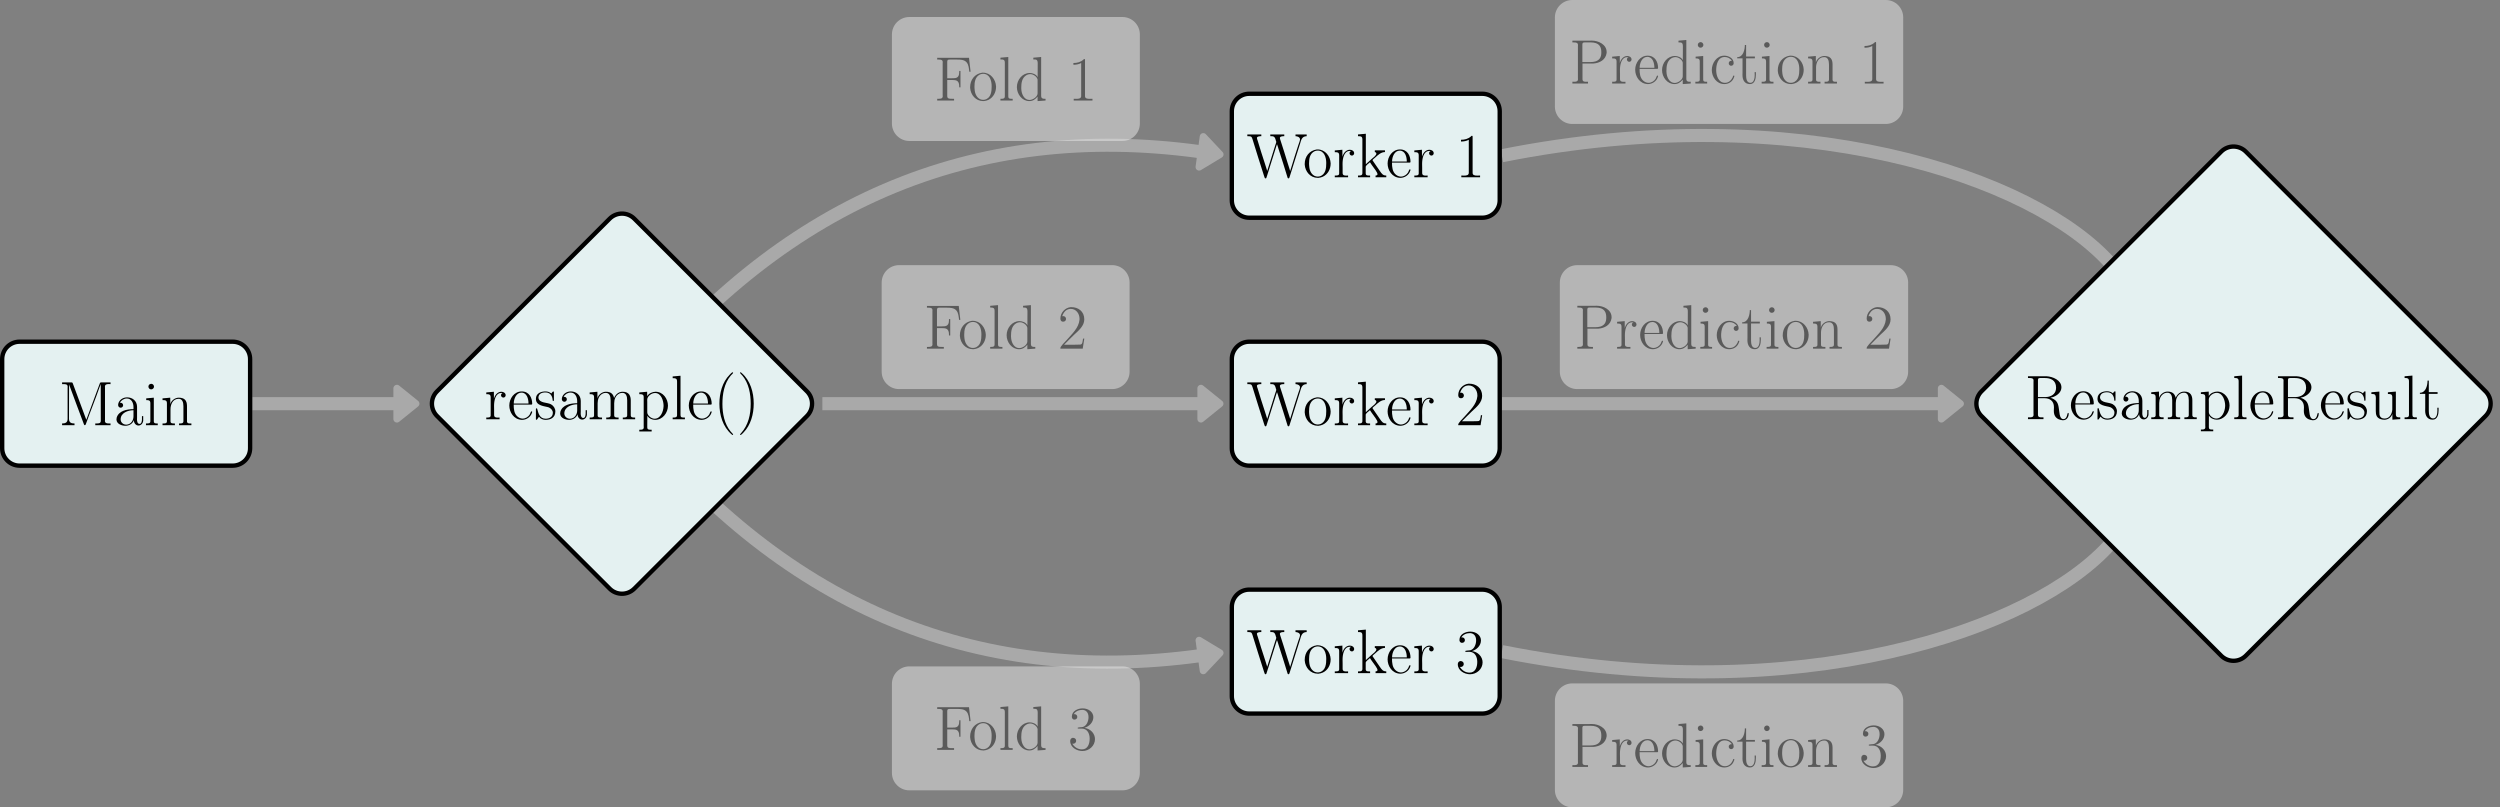 <svg xmlns="http://www.w3.org/2000/svg" xmlns:xlink="http://www.w3.org/1999/xlink" version="1.1" width="571.68pt" height="184.618pt" viewBox="0 0 571.68 184.618">
<rect x="0" y="0" width="571.68" height="184.618" fill="#808080" stroke="none"/>
<defs>
<path id="font_100_5" d="M.048 .682V.654H.075C.106 .654 .136 .65 .136 .613 .136 .606 .135 .598 .135 .592V.09C.135 .084 .136 .077 .136 .07 .136 .033 .105 .029 .074 .029H.048V.001H.317V.029H.281C.237 .029 .208 .03 .208 .074V.328H.291C.345 .328 .399 .324 .399 .228V.211H.419V.473H.399V.456C.399 .405 .386 .364 .33 .358 .312 .356 .294 .356 .276 .356H.208V.62C.208 .649 .222 .654 .247 .654H.366C.417 .654 .477 .652 .514 .613 .551 .573 .553 .511 .56 .46H.58L.555 .682H.048Z"/>
<path id="font_100_32" d="M.224 .445C.103 .428 .031 .329 .031 .216V.203C.038 .092 .12-.008 .239-.008H.25C.275-.005 .298 0 .321 .011 .399 .048 .444 .132 .444 .217V.225C.44 .335 .358 .445 .236 .445H.224M.101 .194C.101 .202 .1 .211 .1 .22 .1 .292 .109 .377 .187 .416 .203 .423 .22 .427 .237 .427 .344 .427 .374 .316 .374 .229 .374 .153 .368 .041 .265 .015 .256 .013 .248 .012 .239 .012 .162 .012 .115 .08 .105 .155 .103 .168 .103 .181 .101 .194Z"/>
<path id="font_100_29" d="M.038 .684V.656H.051C.084 .656 .108 .652 .108 .603V.068C.108 .032 .082 .029 .054 .029H.038V.001H.233V.029H.211C.185 .029 .163 .032 .163 .066V.695L.038 .684Z"/>
<path id="font_100_22" d="M.298 .684V.656H.313C.346 .656 .368 .652 .368 .593L.367 .373C.344 .42 .285 .44 .241 .44 .123 .44 .036 .331 .036 .215 .036 .102 .119-.008 .234-.008 .29-.008 .327 .018 .366 .063V-.008L.493 .001V.029H.478C.451 .029 .423 .032 .423 .077V.695L.298 .684M.106 .192V.207C.106 .278 .116 .357 .18 .4 .201 .414 .226 .422 .25 .422 .298 .422 .358 .381 .366 .334V.115C.366 .06 .29 .01 .238 .01 .161 .01 .119 .086 .109 .157 .108 .169 .108 .18 .106 .192Z"/>
<path id="font_100_33" d="M.091 .599V.571C.134 .571 .177 .578 .215 .599V.072C.215 .034 .178 .028 .141 .028 .125 .028 .109 .029 .096 .029V.001H.395V.029C.38 .029 .364 .028 .348 .028 .31 .028 .276 .034 .276 .071V.649C.276 .654 .275 .663 .266 .663 .263 .663 .26 .662 .258 .661L.248 .651C.203 .612 .148 .599 .091 .599Z"/>
<path id="font_100_43" d="M.076 .518C.096 .578 .137 .635 .213 .635 .298 .635 .352 .559 .352 .477V.464C.34 .329 .228 .233 .147 .138 .114 .103 .047 .037 .047 .012V.001H.403L.428 .161H.408C.4 .115 .402 .066 .361 .066 .333 .066 .305 .064 .277 .064H.106C.159 .117 .212 .172 .267 .224 .336 .288 .428 .363 .428 .468 .428 .597 .33 .663 .221 .663H.211C.122 .654 .047 .575 .047 .482 .047 .457 .056 .431 .092 .431 .117 .431 .137 .449 .137 .474 .137 .497 .12 .52 .092 .52 .087 .52 .081 .519 .076 .518Z"/>
<path id="font_100_42" d="M.096 .569C.123 .617 .18 .639 .232 .639 .282 .639 .332 .607 .332 .523 .332 .461 .303 .385 .243 .367 .221 .36 .158 .364 .158 .35 .158 .342 .166 .34 .174 .34H.185C.197 .34 .21 .341 .222 .341 .316 .341 .349 .258 .35 .185V.177C.35 .102 .322 .009 .228 .009 .161 .009 .106 .045 .073 .101 .078 .1 .082 .099 .087 .099 .113 .099 .135 .119 .135 .146 .135 .176 .113 .194 .08 .194 .05 .188 .04 .165 .04 .142 .04 .042 .145-.017 .235-.017 .34-.017 .435 .065 .435 .173 .435 .263 .361 .341 .266 .352 .342 .375 .409 .439 .409 .524 .409 .6 .336 .663 .238 .663 .164 .663 .066 .623 .066 .53 .066 .51 .076 .484 .108 .484 .133 .484 .153 .501 .153 .527 .153 .552 .134 .571 .109 .571 .104 .571 .1 .57 .096 .569Z"/>
<path id="font_100_12" d="M.048 .684V.656H.073C.106 .656 .137 .652 .137 .615 .137 .608 .136 .601 .136 .595V.091C.136 .085 .137 .077 .137 .07 .137 .033 .106 .029 .075 .029H.048V.001H.297V.029H.266C.235 .029 .209 .033 .209 .071V.32H.384C.48 .327 .58 .377 .594 .49V.501C.594 .625 .461 .685 .358 .685 .34 .685 .321 .684 .303 .684H.048M.207 .343V.626C.207 .654 .225 .656 .243 .656H.348C.395 .656 .45 .644 .481 .604 .504 .575 .509 .535 .509 .499 .509 .464 .505 .426 .482 .397 .446 .352 .389 .343 .335 .343H.207Z"/>
<path id="font_100_39" d="M.034 .429V.401H.049C.077 .401 .104 .398 .104 .351V.063C.104 .031 .077 .029 .048 .029H.034V.001H.246V.029C.236 .029 .225 .028 .215 .028 .186 .028 .159 .033 .159 .07V.151C.159 .172 .158 .193 .158 .214 .158 .294 .177 .421 .274 .421 .28 .421 .287 .421 .293 .42V.419C.279 .414 .269 .4 .269 .385 .269 .366 .284 .347 .307 .347 .329 .347 .343 .367 .343 .384 .343 .42 .308 .44 .275 .44 .212 .44 .169 .383 .156 .328L.155 .44 .034 .429Z"/>
<path id="font_100_23" d="M.101 .235H.382C.392 .235 .396 .238 .396 .248 .396 .342 .349 .445 .229 .445 .109 .445 .031 .332 .031 .221 .031 .114 .101-.001 .228-.008H.234C.304-.008 .373 .038 .393 .108 .394 .111 .396 .115 .396 .119 .396 .123 .391 .128 .387 .128 .373 .128 .368 .096 .359 .081 .336 .041 .291 .012 .244 .012H.238C.21 .014 .185 .025 .163 .043 .106 .09 .101 .167 .101 .235M.102 .252C.102 .328 .141 .426 .225 .426 .312 .426 .337 .326 .337 .252H.102Z"/>
<path id="font_100_27" d="M.042 .429V.401H.053C.084 .401 .108 .396 .108 .351V.063C.108 .031 .081 .029 .052 .029H.038V.001H.226V.029H.209C.186 .029 .163 .032 .163 .064V.44L.042 .429M.114 .66C.09 .656 .077 .636 .077 .616 .077 .596 .093 .572 .12 .572 .147 .572 .166 .593 .166 .616 .166 .638 .148 .661 .123 .661 .12 .661 .117 .66 .114 .66Z"/>
<path id="font_100_21" d="M.356 .362C.353 .363 .349 .363 .346 .363 .322 .363 .306 .345 .306 .324 .306 .301 .324 .284 .344 .284 .366 .284 .385 .3 .385 .325 .385 .404 .303 .445 .235 .445 .113 .445 .036 .326 .036 .216 .036 .11 .109-.008 .237-.008 .304-.008 .367 .031 .389 .098 .392 .104 .395 .111 .395 .118V.122C.394 .126 .391 .128 .387 .128 .373 .128 .373 .111 .37 .102 .346 .049 .303 .012 .246 .012 .14 .012 .106 .132 .106 .212 .106 .294 .128 .424 .243 .424 .288 .424 .334 .401 .356 .362Z"/>
<path id="font_100_41" d="M.14 .615C.14 .552 .119 .421 .018 .421V.403H.103V.177C.103 .163 .102 .149 .102 .135 .102 .056 .138-.008 .221-.008 .301-.008 .316 .082 .316 .144V.182H.296C.296 .167 .297 .152 .297 .137 .297 .093 .288 .012 .228 .012 .169 .012 .16 .082 .16 .13V.403H.3V.431H.16V.615H.14Z"/>
<path id="font_100_31" d="M.038 .429V.401H.053C.081 .401 .108 .398 .108 .351V.063C.108 .032 .082 .029 .057 .029H.038V.001H.235V.029H.218C.19 .029 .165 .032 .165 .064V.257C.165 .325 .198 .422 .294 .422 .352 .422 .371 .371 .371 .304V.066C.371 .032 .345 .029 .317 .029H.301V.001H.498V.029H.475C.453 .029 .432 .032 .428 .056V.292C.428 .326 .427 .361 .409 .39 .386 .429 .34 .44 .297 .44 .236 .44 .175 .393 .162 .336L.161 .44 .108 .435 .038 .429Z"/>
<path id="font_100_9" d="M.05 .684V.656H.078C.11 .656 .139 .652 .139 .614 .139 .607 .138 .601 .138 .595V.1C.138 .038 .093 .029 .05 .029V.001H.248V.029C.208 .029 .16 .035 .16 .101L.161 .653C.163 .645 .166 .637 .169 .629L.183 .592C.253 .407 .319 .221 .39 .037L.399 .013C.401 .007 .405 .002 .412 .001 .426 .001 .43 .024 .435 .036 .503 .227 .581 .415 .647 .607 .654 .624 .662 .641 .666 .659L.667 .07C.667 .033 .637 .029 .604 .029H.579V.001H.822V.029H.797C.764 .029 .733 .033 .733 .07 .733 .077 .734 .084 .734 .09V.594C.734 .6 .733 .608 .733 .615 .733 .652 .763 .657 .792 .657 .803 .657 .813 .656 .822 .656V.684H.674L.659 .681 .651 .667 .437 .09H.435L.221 .667 .213 .681 .198 .684H.05Z"/>
<path id="font_100_19" d="M.099 .358C.117 .399 .164 .427 .209 .427 .283 .427 .315 .356 .315 .291V.257C.211 .257 .079 .232 .047 .121 .045 .112 .044 .103 .044 .093V.086C.05 .018 .131-.008 .186-.008 .241-.008 .298 .019 .32 .079H.321C.321 .037 .351-.004 .395-.004 .435-.004 .466 .031 .47 .073V.146H.45V.095C.45 .066 .444 .022 .411 .022 .378 .022 .371 .065 .371 .092 .371 .103 .372 .113 .372 .123V.293C.372 .39 .296 .445 .214 .445 .158 .445 .102 .417 .078 .361 .074 .35 .07 .336 .07 .323 .07 .298 .089 .28 .111 .28 .132 .28 .15 .298 .15 .319 .15 .341 .134 .359 .109 .359 .105 .359 .102 .359 .099 .358M.315 .24V.141C.315 .076 .272 .012 .202 .01H.198C.154 .01 .11 .044 .11 .094 .11 .198 .227 .24 .315 .24Z"/>
<path id="font_100_40" d="M.081 .042C.104 .008 .147-.008 .186-.008 .258-.008 .342 .021 .342 .127 .342 .174 .314 .216 .274 .239 .215 .273 .087 .254 .072 .343 .072 .407 .125 .429 .182 .429 .244 .429 .286 .397 .298 .321V.313C.298 .304 .299 .293 .309 .293 .317 .293 .319 .3 .319 .306V.434C.319 .439 .317 .445 .311 .445 .299 .445 .281 .417 .278 .412 .251 .435 .219 .445 .184 .445 .118 .445 .032 .419 .032 .326 .032 .21 .178 .212 .239 .19 .273 .174 .302 .144 .302 .105 .302 .032 .239 .01 .188 .01 .089 .01 .072 .098 .052 .169 .051 .173 .046 .176 .042 .176 .035 .176 .032 .17 .032 .164V0C.033-.004 .035-.007 .039-.007H.041C.047-.007 .05-.001 .054 .003L.081 .042Z"/>
<path id="font_100_30" d="M.038 .429V.401H.053C.081 .401 .108 .398 .108 .351V.063C.108 .031 .08 .029 .052 .029H.038V.001H.235V.029H.218C.191 .029 .165 .032 .165 .064V.257C.165 .32 .187 .385 .252 .414 .266 .419 .28 .422 .295 .422 .353 .422 .372 .372 .372 .303V.066C.372 .03 .343 .029 .308 .029H.302V.001H.499V.029H.482C.455 .029 .429 .032 .429 .064V.257C.429 .32 .451 .385 .516 .414 .53 .419 .544 .422 .559 .422 .617 .422 .636 .372 .636 .303V.066C.636 .03 .607 .029 .572 .029H.566V.001H.763V.029H.745C.719 .029 .693 .032 .693 .066V.3C.693 .369 .67 .44 .565 .44 .497 .44 .452 .396 .427 .341 .412 .407 .374 .44 .296 .44 .236 .44 .175 .392 .162 .336L.161 .44 .108 .435 .038 .429Z"/>
<path id="font_100_34" d="M.035 .429V.401H.049C.079 .401 .105 .397 .105 .355V-.105C.105-.112 .106-.119 .106-.127 .106-.162 .079-.165 .053-.165H.035V-.193H.232V-.165H.21C.184-.165 .162-.162 .162-.128L.163 .059C.187 .015 .24-.008 .287-.008 .408-.008 .492 .105 .492 .218 .492 .327 .414 .44 .295 .44 .246 .44 .185 .414 .161 .369L.16 .44 .035 .429M.421 .199C.417 .128 .377 .01 .278 .01 .224 .01 .162 .064 .162 .111V.275C.162 .287 .161 .3 .161 .312 .161 .369 .229 .42 .287 .42 .39 .42 .422 .284 .422 .218 .422 .212 .422 .205 .421 .199Z"/>
<path id="font_100_35" d="M.302 .749C.29 .744 .273 .725 .261 .713 .141 .593 .096 .414 .096 .25 .096 .07 .149-.117 .291-.24 .295-.243 .301-.249 .307-.249 .311-.249 .315-.246 .315-.243 .315-.233 .287-.209 .275-.194 .175-.071 .144 .091 .144 .246 .144 .402 .172 .574 .277 .698 .289 .713 .315 .732 .315 .743 .315 .747 .31 .75 .306 .75 .305 .75 .303 .749 .302 .749Z"/>
<path id="font_100_36" d="M.058 .749C.055 .747 .054 .745 .054 .743 .054 .735 .08 .712 .091 .699 .195 .576 .225 .405 .225 .249 .225 .078 .189-.09 .069-.223 .064-.229 .054-.236 .054-.242 .054-.246 .058-.248 .062-.248H.065C.076-.246 .094-.226 .107-.213 .227-.093 .273 .086 .273 .251 .273 .431 .219 .622 .077 .742 .073 .745 .068 .75 .062 .75 .061 .75 .059 .75 .058 .749Z"/>
<path id="font_100_17" d="M.016 .684V.656H.027C.045 .656 .066 .655 .077 .648 .089 .639 .093 .623 .098 .61 .156 .414 .222 .217 .283 .021L.287 .01C.291-.001 .293-.017 .307-.017H.309C.317-.016 .319-.01 .321-.003L.331 .027C.374 .168 .42 .31 .464 .451 .472 .477 .479 .503 .489 .528 .499 .503 .506 .477 .514 .451 .562 .3 .612 .149 .657-.003 .659-.009 .661-.015 .668-.017H.671C.687-.017 .69 .007 .694 .019 .749 .191 .804 .364 .857 .537 .872 .586 .882 .656 .962 .656V.684H.784V.656C.814 .656 .856 .641 .856 .605 .854 .577 .838 .545 .83 .518 .791 .396 .751 .275 .715 .153 .71 .136 .703 .119 .699 .102H.698C.695 .117 .689 .132 .685 .146L.661 .221C.62 .352 .581 .483 .537 .614 .536 .618 .535 .623 .535 .628V.631C.54 .656 .58 .656 .605 .656V.684H.382V.656H.395C.433 .656 .456 .653 .471 .585 .474 .579 .477 .571 .477 .564V.561C.474 .545 .468 .531 .463 .516 .453 .48 .441 .444 .429 .408L.333 .102C.327 .117 .323 .132 .319 .147L.295 .223C.256 .344 .215 .466 .18 .588 .175 .601 .169 .616 .169 .628V.631C.174 .655 .215 .656 .239 .656V.684H.016Z"/>
<path id="font_100_28" d="M.034 .684V.656H.047C.08 .656 .104 .652 .104 .603V.068C.104 .032 .078 .029 .05 .029H.034V.001H.227V.029H.205C.18 .029 .157 .032 .157 .065V.167C.157 .19 .201 .219 .225 .241 .236 .221 .251 .202 .264 .183 .292 .143 .345 .078 .345 .05 .345 .034 .327 .029 .314 .029V.001H.485V.029C.432 .03 .417 .051 .377 .109L.311 .205C.297 .226 .284 .247 .268 .268 .267 .27 .266 .271 .266 .273V.275C.266 .282 .294 .304 .308 .316 .352 .356 .401 .403 .464 .403V.431H.302V.403C.314 .403 .327 .391 .327 .379 .327 .349 .275 .313 .247 .289 .218 .262 .189 .235 .159 .209V.695L.034 .684Z"/>
<path id="font_100_13" d="M.048 .684V.656H.073C.106 .656 .137 .652 .137 .615 .137 .608 .136 .601 .136 .595V.091C.136 .085 .137 .077 .137 .07 .137 .033 .106 .029 .075 .029H.048V.001H.295V.029H.264C.233 .029 .207 .033 .207 .071V.334H.314C.392 .334 .462 .293 .462 .191 .462 .171 .46 .151 .46 .131 .46 .051 .499-.007 .6-.017H.609C.665-.017 .697 .035 .697 .085 .697 .09 .697 .1 .688 .1 .668 .1 .68 .001 .612 .001 .564 .001 .553 .064 .548 .111 .534 .195 .54 .271 .459 .319 .443 .328 .424 .337 .406 .341 .423 .347 .44 .35 .456 .356 .521 .383 .581 .434 .581 .507 .581 .623 .441 .679 .345 .684H.048M.207 .352V.627C.207 .654 .226 .656 .243 .656H.319C.404 .656 .496 .626 .496 .501 .496 .417 .442 .37 .367 .356 .343 .352 .319 .352 .295 .352H.207Z"/>
<path id="font_100_44" d="M.038 .429V.401H.054C.085 .401 .109 .397 .109 .335 .109 .321 .108 .307 .108 .293V.131C.108 .102 .11 .073 .124 .047 .148 .005 .2-.009 .246-.009 .302-.009 .357 .03 .372 .084L.373-.008 .498 .001V.029H.483C.455 .029 .428 .032 .428 .078V.44L.301 .429V.401H.312C.343 .401 .371 .399 .371 .352V.152C.366 .082 .326 .01 .249 .01 .211 .01 .175 .024 .167 .076 .165 .094 .165 .113 .165 .131V.44L.038 .429Z"/>
</defs>
<path transform="matrix(1,0,0,-1,57.69,92.309)" stroke-width="2.989" stroke-linecap="butt" stroke-miterlimit="10" stroke-linejoin="miter" fill="none" stroke="#a9a9a9" d="M0 0H32.672"/>
<path transform="matrix(1,0,0,-1,95.105,92.309)" d="M0 0-4.339 3.507V0-3.507Z" fill="#a9a9a9"/>
<path transform="matrix(1,0,0,-1,95.105,92.309)" stroke-width="1.619" stroke-linecap="butt" stroke-linejoin="round" fill="none" stroke="#a9a9a9" d="M0 0-4.339 3.507V0-3.507Z"/>
<path transform="matrix(1,0,0,-1,142.232,92.309)" stroke-width="2.989" stroke-linecap="butt" stroke-miterlimit="10" stroke-linejoin="miter" fill="none" stroke="#a9a9a9" d="M0 0C36.017 46.425 80.739 64.673 132.047 57.64"/>
<path transform="matrix(.991,.136,.136,-.991,278.979,35.313)" d="M0 0-4.339 3.507V0-3.507Z" fill="#a9a9a9"/>
<path transform="matrix(.991,.136,.136,-.991,278.979,35.313)" stroke-width="1.619" stroke-linecap="butt" stroke-linejoin="round" fill="none" stroke="#a9a9a9" d="M0 0-4.339 3.507V0-3.507Z"/>
<path transform="matrix(1,0,0,-1,256.667,3.889)" d="M0 0H-48.723C-50.924 0-52.709-1.784-52.709-3.985V-24.362C-52.709-26.563-50.924-28.347-48.723-28.347H0C2.201-28.347 3.985-26.563 3.985-24.362V-3.985C3.985-1.784 2.201 0 0 0Z" fill="#ebebeb" fill-opacity=".5"/>
<use data-text="F" xlink:href="#font_100_5" transform="matrix(14.346,0,0,-14.346,213.623,23.003)" fill-opacity=".5"/>
<use data-text="o" xlink:href="#font_100_32" transform="matrix(14.346,0,0,-14.346,221.399,23.003)" fill-opacity=".5"/>
<use data-text="l" xlink:href="#font_100_29" transform="matrix(14.346,0,0,-14.346,228.227,23.003)" fill-opacity=".5"/>
<use data-text="d" xlink:href="#font_100_22" transform="matrix(14.346,0,0,-14.346,232.015,23.003)" fill-opacity=".5"/>
<use data-text="1" xlink:href="#font_100_33" transform="matrix(14.346,0,0,-14.346,244.151,23.003)" fill-opacity=".5"/>
<path transform="matrix(1,0,0,-1,188.052,92.309)" stroke-width="2.989" stroke-linecap="butt" stroke-miterlimit="10" stroke-linejoin="miter" fill="none" stroke="#a9a9a9" d="M0 0H86.163"/>
<path transform="matrix(1,0,0,-1,278.958,92.309)" d="M0 0-4.339 3.507V0-3.507Z" fill="#a9a9a9"/>
<path transform="matrix(1,0,0,-1,278.958,92.309)" stroke-width="1.619" stroke-linecap="butt" stroke-linejoin="round" fill="none" stroke="#a9a9a9" d="M0 0-4.339 3.507V0-3.507Z"/>
<path transform="matrix(1,0,0,-1,254.323,60.629)" d="M0 0H-48.723C-50.924 0-52.709-1.784-52.709-3.985V-24.362C-52.709-26.563-50.924-28.347-48.723-28.347H0C2.201-28.347 3.985-26.563 3.985-24.362V-3.985C3.985-1.784 2.201 0 0 0Z" fill="#ebebeb" fill-opacity=".5"/>
<use data-text="F" xlink:href="#font_100_5" transform="matrix(14.346,0,0,-14.346,211.279,79.743)" fill-opacity=".5"/>
<use data-text="o" xlink:href="#font_100_32" transform="matrix(14.346,0,0,-14.346,219.055,79.743)" fill-opacity=".5"/>
<use data-text="l" xlink:href="#font_100_29" transform="matrix(14.346,0,0,-14.346,225.883,79.743)" fill-opacity=".5"/>
<use data-text="d" xlink:href="#font_100_22" transform="matrix(14.346,0,0,-14.346,229.671,79.743)" fill-opacity=".5"/>
<use data-text="2" xlink:href="#font_100_43" transform="matrix(14.346,0,0,-14.346,241.807,79.743)" fill-opacity=".5"/>
<path transform="matrix(1,0,0,-1,142.232,92.309)" stroke-width="2.989" stroke-linecap="butt" stroke-miterlimit="10" stroke-linejoin="miter" fill="none" stroke="#a9a9a9" d="M0 0C36.017-46.425 80.739-64.673 132.047-57.64"/>
<path transform="matrix(.991,-.136,-.136,-.991,278.979,149.305)" d="M0 0-4.339 3.507V0-3.507Z" fill="#a9a9a9"/>
<path transform="matrix(.991,-.136,-.136,-.991,278.979,149.305)" stroke-width="1.619" stroke-linecap="butt" stroke-linejoin="round" fill="none" stroke="#a9a9a9" d="M0 0-4.339 3.507V0-3.507Z"/>
<path transform="matrix(1,0,0,-1,256.667,152.383)" d="M0 0H-48.723C-50.924 0-52.709-1.784-52.709-3.985V-24.362C-52.709-26.563-50.924-28.347-48.723-28.347H0C2.201-28.347 3.985-26.563 3.985-24.362V-3.985C3.985-1.784 2.201 0 0 0Z" fill="#ebebeb" fill-opacity=".5"/>
<use data-text="F" xlink:href="#font_100_5" transform="matrix(14.346,0,0,-14.346,213.623,171.495)" fill-opacity=".5"/>
<use data-text="o" xlink:href="#font_100_32" transform="matrix(14.346,0,0,-14.346,221.399,171.495)" fill-opacity=".5"/>
<use data-text="l" xlink:href="#font_100_29" transform="matrix(14.346,0,0,-14.346,228.228,171.495)" fill-opacity=".5"/>
<use data-text="d" xlink:href="#font_100_22" transform="matrix(14.346,0,0,-14.346,232.015,171.495)" fill-opacity=".5"/>
<use data-text="3" xlink:href="#font_100_42" transform="matrix(14.346,0,0,-14.346,244.152,171.495)" fill-opacity=".5"/>
<path transform="matrix(1,0,0,-1,343.442,35.615)" stroke-width="2.989" stroke-linecap="butt" stroke-miterlimit="10" stroke-linejoin="miter" fill="none" stroke="#a9a9a9" d="M0 0C67.664 13.496 121.779-4.843 139.326-24.829"/>
<path transform="matrix(.66,.751,.751,-.66,485.896,64.009)" d="M0 0-4.339 3.507V0-3.507Z" fill="#a9a9a9"/>
<path transform="matrix(.66,.751,.751,-.66,485.896,64.009)" stroke-width="1.619" stroke-linecap="butt" stroke-linejoin="round" fill="none" stroke="#a9a9a9" d="M0 0-4.339 3.507V0-3.507Z"/>
<path transform="matrix(1,0,0,-1,431.225,-.001)" d="M0 0H-71.681C-73.881 0-75.666-1.784-75.666-3.985V-24.362C-75.666-26.563-73.881-28.347-71.681-28.347H0C2.201-28.347 3.985-26.563 3.985-24.362V-3.985C3.985-1.784 2.201 0 0 0Z" fill="#ebebeb" fill-opacity=".5"/>
<use data-text="P" xlink:href="#font_100_12" transform="matrix(14.346,0,0,-14.346,358.874,19.113)" fill-opacity=".5"/>
<use data-text="r" xlink:href="#font_100_39" transform="matrix(14.346,0,0,-14.346,368.17,19.113)" fill-opacity=".5"/>
<use data-text="e" xlink:href="#font_100_23" transform="matrix(14.346,0,0,-14.346,373.478,19.113)" fill-opacity=".5"/>
<use data-text="d" xlink:href="#font_100_22" transform="matrix(14.346,0,0,-14.346,379.547,19.113)" fill-opacity=".5"/>
<use data-text="i" xlink:href="#font_100_27" transform="matrix(14.346,0,0,-14.346,387.136,19.113)" fill-opacity=".5"/>
<use data-text="c" xlink:href="#font_100_21" transform="matrix(14.346,0,0,-14.346,390.923,19.113)" fill-opacity=".5"/>
<use data-text="t" xlink:href="#font_100_41" transform="matrix(14.346,0,0,-14.346,396.991,19.113)" fill-opacity=".5"/>
<use data-text="i" xlink:href="#font_100_27" transform="matrix(14.346,0,0,-14.346,402.299,19.113)" fill-opacity=".5"/>
<use data-text="o" xlink:href="#font_100_32" transform="matrix(14.346,0,0,-14.346,406.087,19.113)" fill-opacity=".5"/>
<use data-text="n" xlink:href="#font_100_31" transform="matrix(14.346,0,0,-14.346,412.915,19.113)" fill-opacity=".5"/>
<use data-text="1" xlink:href="#font_100_33" transform="matrix(14.346,0,0,-14.346,425.052,19.113)" fill-opacity=".5"/>
<path transform="matrix(1,0,0,-1,343.442,92.309)" stroke-width="2.989" stroke-linecap="butt" stroke-miterlimit="10" stroke-linejoin="miter" fill="none" stroke="#a9a9a9" d="M0 0H100.095"/>
<path transform="matrix(1,0,0,-1,448.28,92.309)" d="M0 0-4.339 3.507V0-3.507Z" fill="#a9a9a9"/>
<path transform="matrix(1,0,0,-1,448.28,92.309)" stroke-width="1.619" stroke-linecap="butt" stroke-linejoin="round" fill="none" stroke="#a9a9a9" d="M0 0-4.339 3.507V0-3.507Z"/>
<path transform="matrix(1,0,0,-1,432.355,60.629)" d="M0 0H-71.681C-73.881 0-75.666-1.784-75.666-3.985V-24.362C-75.666-26.563-73.881-28.347-71.681-28.347H0C2.201-28.347 3.985-26.563 3.985-24.362V-3.985C3.985-1.784 2.201 0 0 0Z" fill="#ebebeb" fill-opacity=".5"/>
<use data-text="P" xlink:href="#font_100_12" transform="matrix(14.346,0,0,-14.346,360.004,79.743)" fill-opacity=".5"/>
<use data-text="r" xlink:href="#font_100_39" transform="matrix(14.346,0,0,-14.346,369.3,79.743)" fill-opacity=".5"/>
<use data-text="e" xlink:href="#font_100_23" transform="matrix(14.346,0,0,-14.346,374.608,79.743)" fill-opacity=".5"/>
<use data-text="d" xlink:href="#font_100_22" transform="matrix(14.346,0,0,-14.346,380.677,79.743)" fill-opacity=".5"/>
<use data-text="i" xlink:href="#font_100_27" transform="matrix(14.346,0,0,-14.346,388.266,79.743)" fill-opacity=".5"/>
<use data-text="c" xlink:href="#font_100_21" transform="matrix(14.346,0,0,-14.346,392.053,79.743)" fill-opacity=".5"/>
<use data-text="t" xlink:href="#font_100_41" transform="matrix(14.346,0,0,-14.346,398.121,79.743)" fill-opacity=".5"/>
<use data-text="i" xlink:href="#font_100_27" transform="matrix(14.346,0,0,-14.346,403.429,79.743)" fill-opacity=".5"/>
<use data-text="o" xlink:href="#font_100_32" transform="matrix(14.346,0,0,-14.346,407.217,79.743)" fill-opacity=".5"/>
<use data-text="n" xlink:href="#font_100_31" transform="matrix(14.346,0,0,-14.346,414.045,79.743)" fill-opacity=".5"/>
<use data-text="2" xlink:href="#font_100_43" transform="matrix(14.346,0,0,-14.346,426.182,79.743)" fill-opacity=".5"/>
<path transform="matrix(1,0,0,-1,343.442,149.003)" stroke-width="2.989" stroke-linecap="butt" stroke-miterlimit="10" stroke-linejoin="miter" fill="none" stroke="#a9a9a9" d="M0 0C67.664-13.496 121.779 4.843 139.326 24.829"/>
<path transform="matrix(.66,-.751,-.751,-.66,485.896,120.609)" d="M0 0-4.339 3.507V0-3.507Z" fill="#a9a9a9"/>
<path transform="matrix(.66,-.751,-.751,-.66,485.896,120.609)" stroke-width="1.619" stroke-linecap="butt" stroke-linejoin="round" fill="none" stroke="#a9a9a9" d="M0 0-4.339 3.507V0-3.507Z"/>
<path transform="matrix(1,0,0,-1,431.225,156.272)" d="M0 0H-71.681C-73.881 0-75.666-1.784-75.666-3.985V-24.362C-75.666-26.563-73.881-28.347-71.681-28.347H0C2.201-28.347 3.985-26.563 3.985-24.362V-3.985C3.985-1.784 2.201 0 0 0Z" fill="#ebebeb" fill-opacity=".5"/>
<use data-text="P" xlink:href="#font_100_12" transform="matrix(14.346,0,0,-14.346,358.874,175.385)" fill-opacity=".5"/>
<use data-text="r" xlink:href="#font_100_39" transform="matrix(14.346,0,0,-14.346,368.17,175.385)" fill-opacity=".5"/>
<use data-text="e" xlink:href="#font_100_23" transform="matrix(14.346,0,0,-14.346,373.478,175.385)" fill-opacity=".5"/>
<use data-text="d" xlink:href="#font_100_22" transform="matrix(14.346,0,0,-14.346,379.547,175.385)" fill-opacity=".5"/>
<use data-text="i" xlink:href="#font_100_27" transform="matrix(14.346,0,0,-14.346,387.136,175.385)" fill-opacity=".5"/>
<use data-text="c" xlink:href="#font_100_21" transform="matrix(14.346,0,0,-14.346,390.923,175.385)" fill-opacity=".5"/>
<use data-text="t" xlink:href="#font_100_41" transform="matrix(14.346,0,0,-14.346,396.991,175.385)" fill-opacity=".5"/>
<use data-text="i" xlink:href="#font_100_27" transform="matrix(14.346,0,0,-14.346,402.299,175.385)" fill-opacity=".5"/>
<use data-text="o" xlink:href="#font_100_32" transform="matrix(14.346,0,0,-14.346,406.087,175.385)" fill-opacity=".5"/>
<use data-text="n" xlink:href="#font_100_31" transform="matrix(14.346,0,0,-14.346,412.915,175.385)" fill-opacity=".5"/>
<use data-text="3" xlink:href="#font_100_42" transform="matrix(14.346,0,0,-14.346,425.053,175.385)" fill-opacity=".5"/>
<path transform="matrix(1,0,0,-1,53.207,78.136)" d="M0 0H-48.723C-50.924 0-52.708-1.784-52.708-3.985V-24.362C-52.708-26.563-50.924-28.347-48.723-28.347H0C2.201-28.347 3.985-26.563 3.985-24.362V-3.985C3.985-1.784 2.201 0 0 0Z" fill="#e4f1f1"/>
<path transform="matrix(1,0,0,-1,53.207,78.136)" stroke-width=".996" stroke-linecap="butt" stroke-miterlimit="10" stroke-linejoin="miter" fill="none" stroke="#000000" d="M0 0H-48.723C-50.924 0-52.708-1.784-52.708-3.985V-24.362C-52.708-26.563-50.924-28.347-48.723-28.347H0C2.201-28.347 3.985-26.563 3.985-24.362V-3.985C3.985-1.784 2.201 0 0 0Z"/>
<use data-text="M" xlink:href="#font_100_9" transform="matrix(14.346,0,0,-14.346,13.481,97.249)"/>
<use data-text="a" xlink:href="#font_100_19" transform="matrix(14.346,0,0,-14.346,26.005,97.249)"/>
<use data-text="i" xlink:href="#font_100_27" transform="matrix(14.346,0,0,-14.346,32.834,97.249)"/>
<use data-text="n" xlink:href="#font_100_31" transform="matrix(14.346,0,0,-14.346,36.621,97.249)"/>
<path transform="matrix(1,0,0,-1,184.529,89.491)" d="M0 0-39.479 39.479C-41.035 41.035-43.559 41.035-45.115 39.479L-84.594 0C-86.15-1.556-86.15-4.079-84.594-5.636L-45.115-45.115C-43.559-46.671-41.035-46.671-39.479-45.115L0-5.636C1.556-4.079 1.556-1.556 0 0Z" fill="#e4f1f1"/>
<path transform="matrix(1,0,0,-1,184.529,89.491)" stroke-width=".996" stroke-linecap="butt" stroke-miterlimit="10" stroke-linejoin="miter" fill="none" stroke="#000000" d="M0 0-39.479 39.479C-41.035 41.035-43.559 41.035-45.115 39.479L-84.594 0C-86.15-1.556-86.15-4.079-84.594-5.636L-45.115-45.115C-43.559-46.671-41.035-46.671-39.479-45.115L0-5.636C1.556-4.079 1.556-1.556 0 0Z"/>
<use data-text="r" xlink:href="#font_100_39" transform="matrix(14.346,0,0,-14.346,110.711,95.894)"/>
<use data-text="e" xlink:href="#font_100_23" transform="matrix(14.346,0,0,-14.346,116.019,95.894)"/>
<use data-text="s" xlink:href="#font_100_40" transform="matrix(14.346,0,0,-14.346,122.087,95.894)"/>
<use data-text="a" xlink:href="#font_100_19" transform="matrix(14.346,0,0,-14.346,127.467,95.894)"/>
<use data-text="m" xlink:href="#font_100_30" transform="matrix(14.346,0,0,-14.346,134.296,95.894)"/>
<use data-text="p" xlink:href="#font_100_34" transform="matrix(14.346,0,0,-14.346,145.687,95.894)"/>
<use data-text="l" xlink:href="#font_100_29" transform="matrix(14.346,0,0,-14.346,153.276,95.894)"/>
<use data-text="e" xlink:href="#font_100_23" transform="matrix(14.346,0,0,-14.346,157.063,95.894)"/>
<use data-text="(" xlink:href="#font_100_35" transform="matrix(14.346,0,0,-14.346,163.131,95.894)"/>
<use data-text=")" xlink:href="#font_100_36" transform="matrix(14.346,0,0,-14.346,168.439,95.894)"/>
<path transform="matrix(1,0,0,-1,338.959,21.442)" d="M0 0H-53.291C-55.491 0-57.276-1.784-57.276-3.985V-24.362C-57.276-26.563-55.491-28.347-53.291-28.347H0C2.201-28.347 3.985-26.563 3.985-24.362V-3.985C3.985-1.784 2.201 0 0 0Z" fill="#e4f1f1"/>
<path transform="matrix(1,0,0,-1,338.959,21.442)" stroke-width=".996" stroke-linecap="butt" stroke-miterlimit="10" stroke-linejoin="miter" fill="none" stroke="#000000" d="M0 0H-53.291C-55.491 0-57.276-1.784-57.276-3.985V-24.362C-57.276-26.563-55.491-28.347-53.291-28.347H0C2.201-28.347 3.985-26.563 3.985-24.362V-3.985C3.985-1.784 2.201 0 0 0Z"/>
<use data-text="W" xlink:href="#font_100_17" transform="matrix(14.346,0,0,-14.346,284.999,40.556)"/>
<use data-text="o" xlink:href="#font_100_32" transform="matrix(14.346,0,0,-14.346,297.91,40.556)"/>
<use data-text="r" xlink:href="#font_100_39" transform="matrix(14.346,0,0,-14.346,304.739,40.556)"/>
<use data-text="k" xlink:href="#font_100_28" transform="matrix(14.346,0,0,-14.346,310.047,40.556)"/>
<use data-text="e" xlink:href="#font_100_23" transform="matrix(14.346,0,0,-14.346,316.861,40.556)"/>
<use data-text="r" xlink:href="#font_100_39" transform="matrix(14.346,0,0,-14.346,322.93,40.556)"/>
<use data-text="1" xlink:href="#font_100_33" transform="matrix(14.346,0,0,-14.346,332.786,40.556)"/>
<path transform="matrix(1,0,0,-1,338.959,78.136)" d="M0 0H-53.291C-55.491 0-57.276-1.784-57.276-3.985V-24.362C-57.276-26.563-55.491-28.347-53.291-28.347H0C2.201-28.347 3.985-26.563 3.985-24.362V-3.985C3.985-1.784 2.201 0 0 0Z" fill="#e4f1f1"/>
<path transform="matrix(1,0,0,-1,338.959,78.136)" stroke-width=".996" stroke-linecap="butt" stroke-miterlimit="10" stroke-linejoin="miter" fill="none" stroke="#000000" d="M0 0H-53.291C-55.491 0-57.276-1.784-57.276-3.985V-24.362C-57.276-26.563-55.491-28.347-53.291-28.347H0C2.201-28.347 3.985-26.563 3.985-24.362V-3.985C3.985-1.784 2.201 0 0 0Z"/>
<use data-text="W" xlink:href="#font_100_17" transform="matrix(14.346,0,0,-14.346,284.999,97.249)"/>
<use data-text="o" xlink:href="#font_100_32" transform="matrix(14.346,0,0,-14.346,297.91,97.249)"/>
<use data-text="r" xlink:href="#font_100_39" transform="matrix(14.346,0,0,-14.346,304.739,97.249)"/>
<use data-text="k" xlink:href="#font_100_28" transform="matrix(14.346,0,0,-14.346,310.047,97.249)"/>
<use data-text="e" xlink:href="#font_100_23" transform="matrix(14.346,0,0,-14.346,316.861,97.249)"/>
<use data-text="r" xlink:href="#font_100_39" transform="matrix(14.346,0,0,-14.346,322.93,97.249)"/>
<use data-text="2" xlink:href="#font_100_43" transform="matrix(14.346,0,0,-14.346,332.786,97.249)"/>
<path transform="matrix(1,0,0,-1,338.959,134.829)" d="M0 0H-53.291C-55.491 0-57.276-1.784-57.276-3.985V-24.362C-57.276-26.563-55.491-28.347-53.291-28.347H0C2.201-28.347 3.985-26.563 3.985-24.362V-3.985C3.985-1.784 2.201 0 0 0Z" fill="#e4f1f1"/>
<path transform="matrix(1,0,0,-1,338.959,134.829)" stroke-width=".996" stroke-linecap="butt" stroke-miterlimit="10" stroke-linejoin="miter" fill="none" stroke="#000000" d="M0 0H-53.291C-55.491 0-57.276-1.784-57.276-3.985V-24.362C-57.276-26.563-55.491-28.347-53.291-28.347H0C2.201-28.347 3.985-26.563 3.985-24.362V-3.985C3.985-1.784 2.201 0 0 0Z"/>
<use data-text="W" xlink:href="#font_100_17" transform="matrix(14.346,0,0,-14.346,284.999,153.942)"/>
<use data-text="o" xlink:href="#font_100_32" transform="matrix(14.346,0,0,-14.346,297.911,153.942)"/>
<use data-text="r" xlink:href="#font_100_39" transform="matrix(14.346,0,0,-14.346,304.74,153.942)"/>
<use data-text="k" xlink:href="#font_100_28" transform="matrix(14.346,0,0,-14.346,310.048,153.942)"/>
<use data-text="e" xlink:href="#font_100_23" transform="matrix(14.346,0,0,-14.346,316.862,153.942)"/>
<use data-text="r" xlink:href="#font_100_39" transform="matrix(14.346,0,0,-14.346,322.93,153.942)"/>
<use data-text="3" xlink:href="#font_100_42" transform="matrix(14.346,0,0,-14.346,332.786,153.942)"/>
<path transform="matrix(1,0,0,-1,568.372,89.491)" d="M0 0-54.813 54.813C-56.369 56.369-58.892 56.369-60.448 54.813L-115.261 0C-116.818-1.556-116.818-4.079-115.261-5.636L-60.448-60.449C-58.892-62.005-56.369-62.005-54.813-60.449L0-5.636C1.556-4.079 1.556-1.556 0 0Z" fill="#e4f1f1"/>
<path transform="matrix(1,0,0,-1,568.372,89.491)" stroke-width=".996" stroke-linecap="butt" stroke-miterlimit="10" stroke-linejoin="miter" fill="none" stroke="#000000" d="M0 0-54.813 54.813C-56.369 56.369-58.892 56.369-60.448 54.813L-115.261 0C-116.818-1.556-116.818-4.079-115.261-5.636L-60.448-60.449C-58.892-62.005-56.369-62.005-54.813-60.449L0-5.636C1.556-4.079 1.556-1.556 0 0Z"/>
<use data-text="R" xlink:href="#font_100_13" transform="matrix(14.346,0,0,-14.346,463.054,95.854)"/>
<use data-text="e" xlink:href="#font_100_23" transform="matrix(14.346,0,0,-14.346,473.111,95.854)"/>
<use data-text="s" xlink:href="#font_100_40" transform="matrix(14.346,0,0,-14.346,479.179,95.854)"/>
<use data-text="a" xlink:href="#font_100_19" transform="matrix(14.346,0,0,-14.346,484.559,95.854)"/>
<use data-text="m" xlink:href="#font_100_30" transform="matrix(14.346,0,0,-14.346,491.387,95.854)"/>
<use data-text="p" xlink:href="#font_100_34" transform="matrix(14.346,0,0,-14.346,502.778,95.854)"/>
<use data-text="l" xlink:href="#font_100_29" transform="matrix(14.346,0,0,-14.346,510.367,95.854)"/>
<use data-text="e" xlink:href="#font_100_23" transform="matrix(14.346,0,0,-14.346,514.154,95.854)"/>
<use data-text="R" xlink:href="#font_100_13" transform="matrix(14.346,0,0,-14.346,520.223,95.854)"/>
<use data-text="e" xlink:href="#font_100_23" transform="matrix(14.346,0,0,-14.346,530.279,95.854)"/>
<use data-text="s" xlink:href="#font_100_40" transform="matrix(14.346,0,0,-14.346,536.348,95.854)"/>
<use data-text="u" xlink:href="#font_100_44" transform="matrix(14.346,0,0,-14.346,541.727,95.854)"/>
<use data-text="l" xlink:href="#font_100_29" transform="matrix(14.346,0,0,-14.346,549.316,95.854)"/>
<use data-text="t" xlink:href="#font_100_41" transform="matrix(14.346,0,0,-14.346,553.104,95.854)"/>
</svg>

